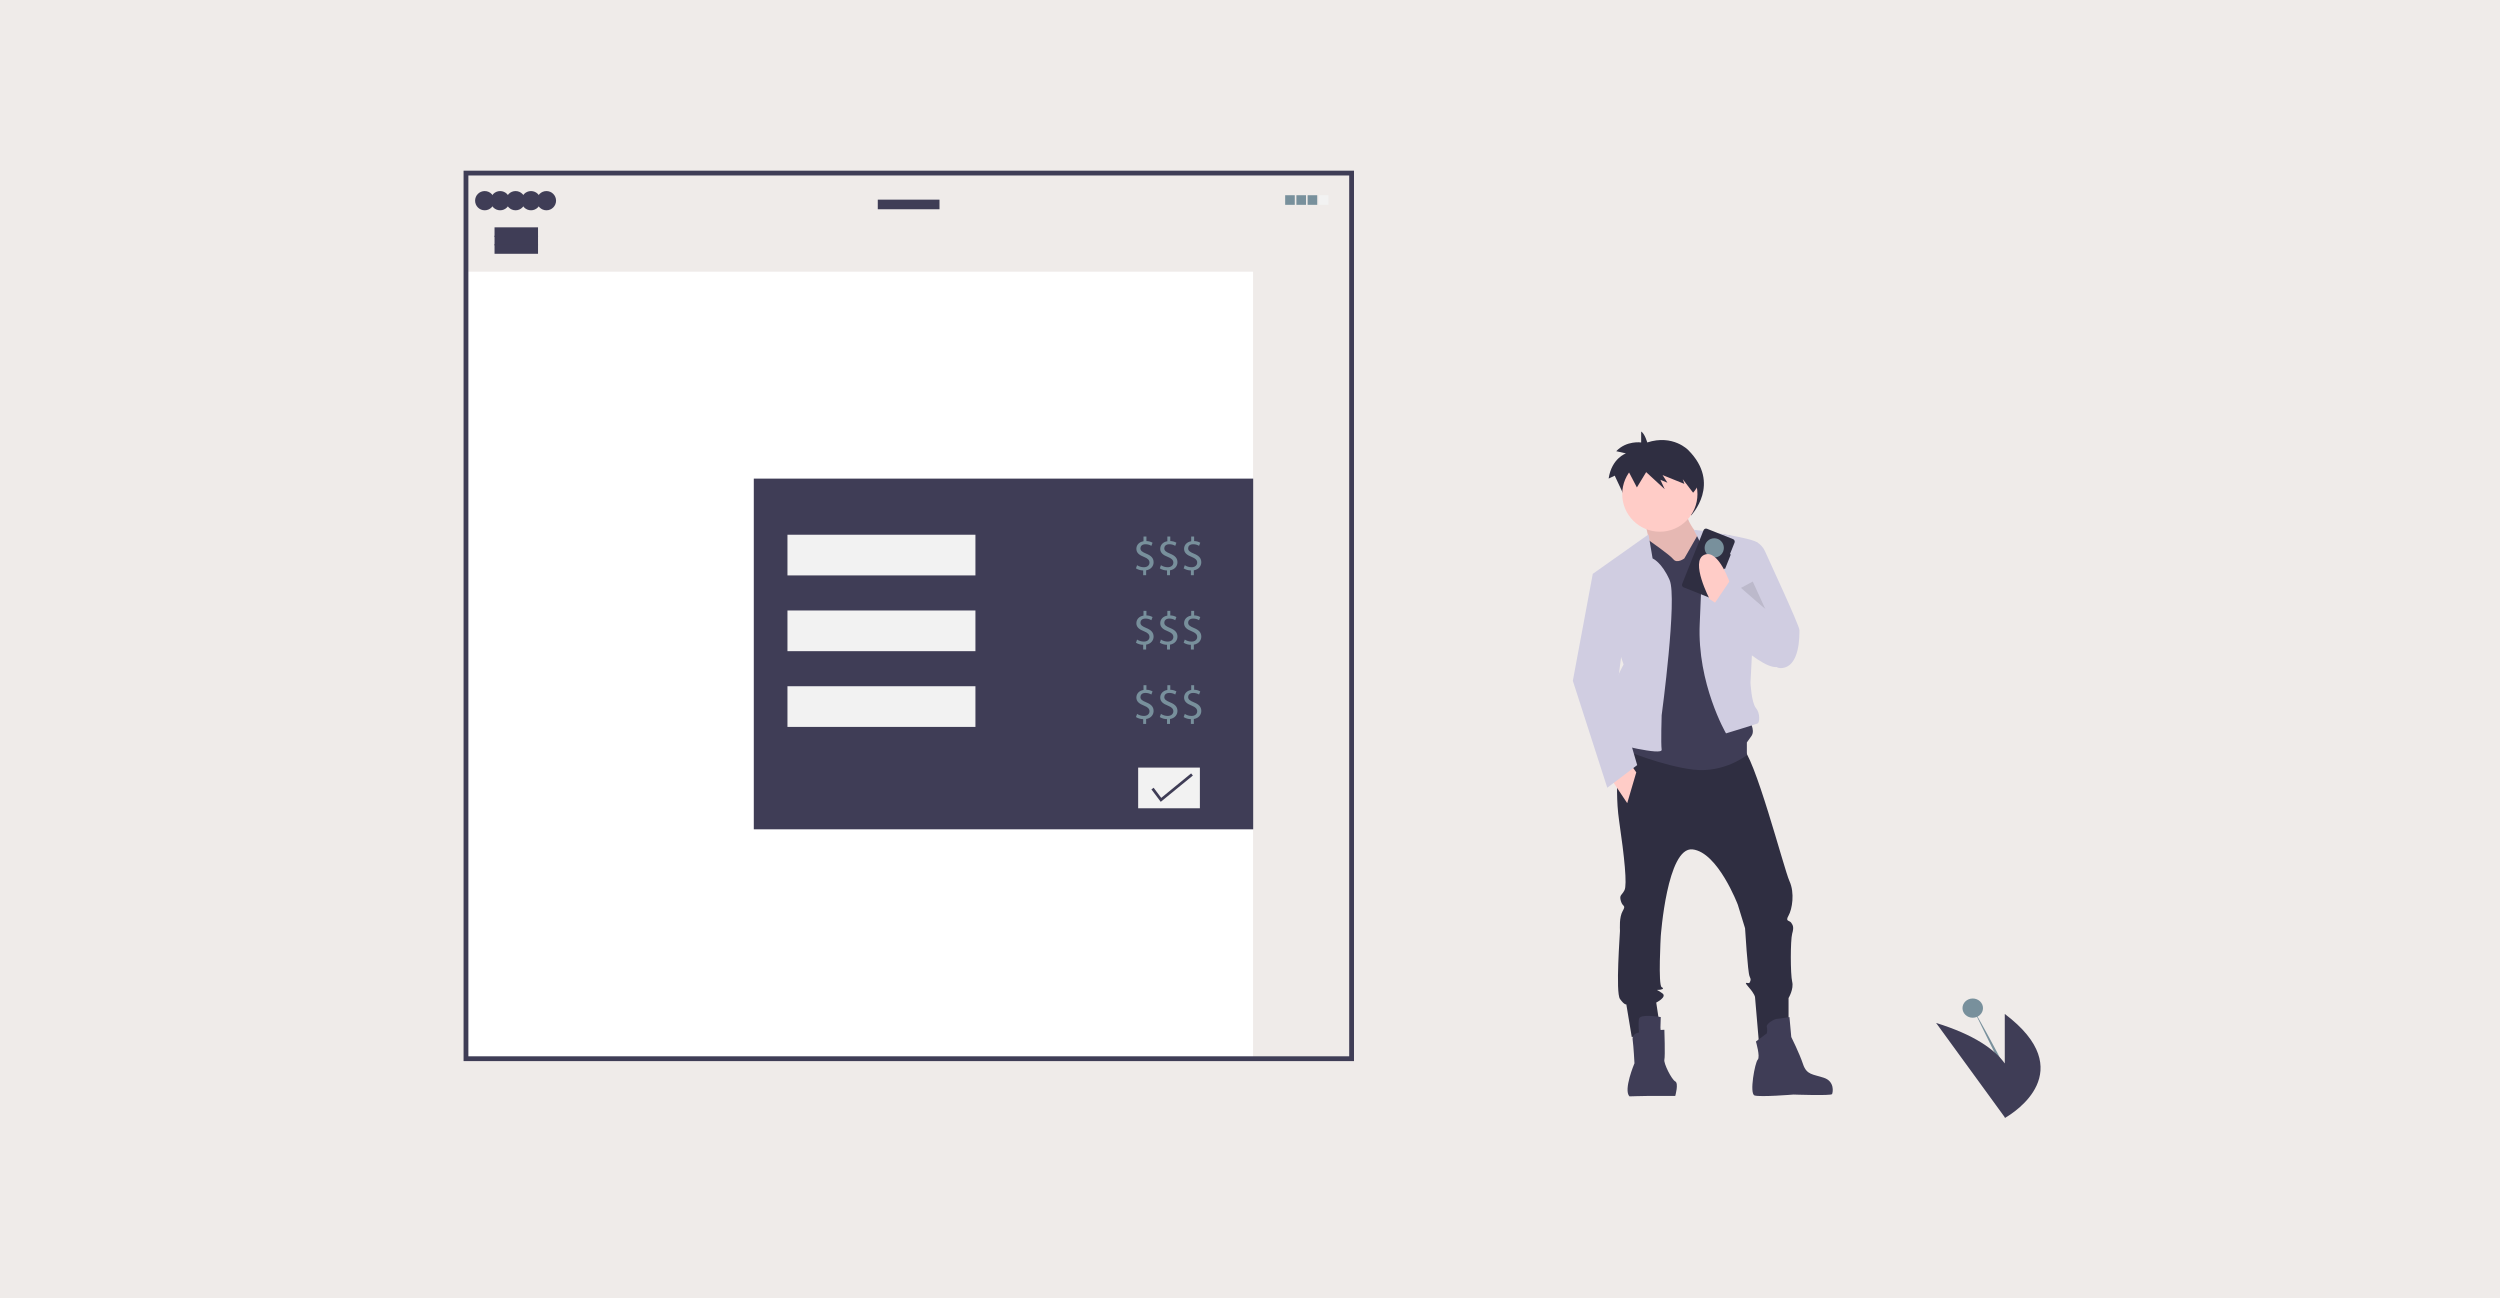<svg xmlns="http://www.w3.org/2000/svg" width="260" height="135" viewBox="0 0 260 135">
    <g fill="none" fill-rule="evenodd">
        <g>
            <g>
                <g>
                    <path fill="#EFEBE9" d="M0 0H260V135H0z" transform="translate(-621 -259) translate(621 259)"/>
                    <g>
                        <g fill-rule="nonzero" transform="translate(-621 -259) translate(621 259) translate(48 18) translate(153.354 86.118)">
                            <ellipse cx="3.811" cy=".726" fill="#78909C" rx="1.066" ry="1"/>
                            <path fill="#78909C" d="M3.81.726s5.066 8.8 4.932 10.07"/>
                            <path fill="#3F3D56" d="M7.143 1.333V6.48C6.082 5.011 3.966 3.497 0 2.268l7.143 9.812v.074l.038-.021.013.016.028-.04c.832-.482 7.812-4.828-.08-10.776z"/>
                        </g>
                        <g fill-rule="nonzero" transform="translate(-621 -259) translate(621 259) translate(48 18) translate(115.575 26.878)">
                            <path fill="#2F2E41" d="M7.739 1.138S7.486.228 7.106 0v1.138S5.59.91 4.514 2.048l1.011.228S4.04 2.77 3.723 4.894l.633-.304 1.707 3.642L7.138 6.26l2.15 2.2-.506-1.214.822.38-.57-.987 2.53 1.138-.19-.607.927 1.553s3.183-3.298-.294-6.788c0 0-1.581-1.67-4.268-.797z"/>
                            <path fill="#FFCCC7" d="M7.447 9.241s.942 3.582.66 4.054c-.283.47 2.733 3.016 2.733 3.016l2.922-.566.189-4.053s-2.64-2.262-2.074-3.959l-4.43 1.508z"/>
                            <path fill="#000" d="M7.447 9.241s.942 3.582.66 4.054c-.283.47 2.733 3.016 2.733 3.016l2.922-.566.189-4.053s-2.64-2.262-2.074-3.959l-4.43 1.508z" opacity=".1"/>
                            <path fill="#2F2E41" d="M4.996 31.864s-.754 4.713-.189 8.578c.566 3.864.849 6.692.566 7.258-.283.565-.566.471-.377 1.131.188.66.565.377.188 1.037-.377.66-.282 1.79-.282 2.074 0 .282-.472 6.41 0 7.07.47.659.66.565.66.565l.565 3.393 3.016-.471-.47-3.11s1.13-.566.659-.943c-.471-.377-.754-.377-.471-.377.282 0 .754-.095.377-.283-.377-.189-.095-5.279-.095-5.279s.66-9.332 3.3-9.049c2.639.283 4.713 5.75 4.713 5.75l.754 2.45s.282 4.62.471 4.997c.188.377.094.471 0 .66-.094.188-.754-.283-.094.47.66.755.66 1.038.66 1.038l.424 4.948 3.063-1.932v-2.922s.566-.943.377-1.697c-.188-.754-.188-4.336 0-4.996.189-.66.094-.848-.094-1.13-.189-.284-.66-.095-.283-.755.377-.66.66-2.356.094-3.582-.565-1.225-3.676-13.29-4.995-13.95-1.32-.66-12.537-.943-12.537-.943z"/>
                            <path fill="#3F3D56" d="M9.143 60.896s-2.168-.377-2.262.189c-.094.566 0 1.414 0 1.414s-.754.094-.66.754c.095.66.189 2.45.189 2.45s-1.178 2.781-.519 3.441c.007.007 1.302-.047 2.046-.047h2.715s.377-1.32 0-1.508c-.377-.189-1.226-1.885-1.132-2.262.095-.377 0-3.11 0-3.11l-.416.023.04-1.344zM20.172 62.593l-1.131.848s.471 1.603.188 1.886c-.282.282-.895 3.534-.33 3.723.566.189 4.054-.094 4.054-.094s3.911.141 4.006-.047c.094-.189.283-1.32-.849-1.697-1.13-.377-1.79-.283-2.168-1.414-.377-1.131-1.225-2.828-1.225-2.828l-.189-2.074s-1.13.189-1.32.189c-.188 0-1.13.471-1.036.848.057.216.057.444 0 .66z"/>
                            <circle cx="9.049" cy="6.508" r="3.912" fill="#FFCCC7"/>
                            <path fill="#3F3D56" d="M11.594 13.2l1.414-2.471s3.3-.168 3.488.209c.188.377 1.79 19.04 1.79 19.04s.755 1.038.283 1.697l-.47.66v1.32s-2.357 1.885-5.562 1.508-7.258-2.074-7.258-2.074l.848-5.278-.094-15.553 1.899-.926s2.154 1.491 2.531 1.963c.377.47 1.131-.095 1.131-.095z"/>
                            <path fill="#D0CDE1" d="M8.295 13.2l-.424-2.498-5.797 4.1 3.205 9.427s-1.98 3.582-1.603 4.901c.377 1.32.566 3.3.566 3.3s5.09 1.32 4.996.66c-.095-.66 0-3.583 0-3.583s1.648-12.207.824-14.068C9.238 13.577 8.295 13.2 8.295 13.2zM13.48 11.975l-.896-1.744c0-.055 6.362.825 6.645 1.367l-.754 14.516s.094 2.074.566 2.64c.471.565.377 1.508.188 1.602-.188.094-3.299 1.037-3.299 1.037s-3.016-5.185-2.733-11.406c.282-6.221.282-8.012.282-8.012z"/>
                            <path fill="#D0CDE1" d="M18.098 11.692l.998-.212c.391.22.702.558.887.966.283.66 3.582 7.73 3.582 8.2 0 .472.095 3.96-1.98 3.96-2.073 0-3.675-8.86-3.675-8.86l.188-4.054z"/>
                            <path fill="#FFCCC7" d="M3.959 36.106L5.656 38.651 6.598 35.446 5.939 34.503z"/>
                            <path fill="#D0CDE1" d="M2.922 14.897L2.074 14.803 0 25.926 3.582 37.048 6.693 34.692 4.525 27.245 5.279 21.495z"/>
                            <path fill="#2F2E41" d="M13.133 5.404c-.518-1.888-2.138-3.266-4.057-3.266-1.383 0-2.61.716-3.383 1.822l.968 1.855.965-1.592 1.93 1.775-.454-.979.738.306-.51-.796 2.27.918-.17-.49 1.078 1.408c.251-.29.461-.614.625-.96z"/>
                            <path fill="#000" d="M17.486 16.264L20.025 18.478 18.711 15.604z" opacity=".1"/>
                            <path fill="#2F2E41" d="M16.43 12.788l-.09-.035.479-1.2c.027-.069.026-.145-.003-.213-.03-.068-.084-.12-.153-.148l-2.709-1.079c-.068-.027-.145-.026-.212.003-.068.03-.121.084-.149.153l-2.221 5.58c-.057.143.012.305.155.361l2.709 1.079c.068.027.145.026.213-.003.067-.03.12-.084.148-.152l1.146-2.88.088.036.598-1.502z"/>
                            <circle cx="14.706" cy="12.102" r="1" fill="#78909C"/>
                            <path fill="#FFCCC7" d="M16.401 15.934s-1.225-3.77-2.733-3.11c-1.508.66.565 4.618.565 4.618l1.32.848.848-2.356z"/>
                            <path fill="#D0CDE1" d="M22.905 20.741l-6.598-5.184-2.356 3.487s6.22 6.599 7.635 5.28c1.414-1.32 1.32-3.583 1.32-3.583z"/>
                        </g>
                        <g transform="translate(-621 -259) translate(621 259) translate(48 18)">
                            <path fill="#FFF" fill-rule="nonzero" d="M0.345 10.257H82.318V92.23H0.345z"/>
                            <path stroke="#3F3D56" stroke-width=".5" d="M0.461 0H92.566V92.105H0.461z"/>
                            <circle cx="2.41" cy="2.871" r="1" fill="#3F3D56" fill-rule="nonzero"/>
                            <circle cx="4.015" cy="2.871" r="1" fill="#3F3D56" fill-rule="nonzero"/>
                            <circle cx="5.62" cy="2.871" r="1" fill="#3F3D56" fill-rule="nonzero"/>
                            <circle cx="7.225" cy="2.871" r="1" fill="#3F3D56" fill-rule="nonzero"/>
                            <circle cx="8.83" cy="2.871" r="1" fill="#3F3D56" fill-rule="nonzero"/>
                            <path fill="#3F3D56" fill-rule="nonzero" d="M43.289 2.763H49.708V3.763H43.289zM3.432 5.643H7.955V6.643H3.432z"/>
                            <path fill="#3F3D56" fill-rule="nonzero" d="M3.432 6.518H7.955V7.518H3.432z"/>
                            <path fill="#3F3D56" fill-rule="nonzero" d="M3.432 7.394H7.955V8.394H3.432z"/>
                            <g fill-rule="nonzero">
                                <path fill="#3F3D56" d="M0 0H51.937V36.473H0z" transform="translate(30.395 31.776)"/>
                                <path fill="#F2F2F2" d="M3.501 5.836H23.05V10.067H3.501zM39.974 30.054H46.393V34.285H39.974zM3.501 13.714H23.05V17.945H3.501zM3.501 21.592H23.05V25.823H3.501z" transform="translate(30.395 31.776)"/>
                                <path fill="#78909C" d="M40.495 10.046v-.495c-.265-.001-.525-.076-.75-.216l.117-.329c.21.137.456.21.707.211.348 0 .583-.2.583-.48 0-.27-.19-.437-.554-.584-.5-.196-.81-.422-.81-.849 0-.407.29-.716.742-.79V6.02h.304v.476c.223.002.443.061.637.172l-.122.324c-.187-.112-.401-.17-.618-.167-.378 0-.52.225-.52.422 0 .255.181.382.608.559.505.206.76.46.76.897 0 .388-.27.75-.775.834v.51h-.309zM42.975 10.046v-.495c-.265-.001-.525-.076-.75-.216l.118-.329c.21.137.455.21.706.211.348 0 .584-.2.584-.48 0-.27-.192-.437-.555-.584-.5-.196-.809-.422-.809-.849 0-.407.29-.716.74-.79V6.02h.305v.476c.223.002.443.061.637.172l-.122.324c-.187-.112-.4-.17-.618-.167-.378 0-.52.225-.52.422 0 .255.181.382.608.559.505.206.76.46.76.897 0 .388-.27.75-.775.834v.51h-.309zM45.456 10.046v-.495c-.266-.001-.526-.076-.75-.216l.117-.329c.21.137.455.21.706.211.348 0 .584-.2.584-.48 0-.27-.192-.437-.555-.584-.5-.196-.809-.422-.809-.849 0-.407.29-.716.74-.79V6.02h.305v.476c.224.002.443.061.638.172l-.123.324c-.187-.112-.4-.17-.618-.167-.378 0-.52.225-.52.422 0 .255.182.382.608.559.505.206.76.46.76.897 0 .388-.27.75-.775.834v.51h-.308zM40.495 17.778v-.495c-.265 0-.525-.076-.75-.216l.117-.328c.21.136.456.21.707.21.348 0 .583-.2.583-.48 0-.27-.19-.437-.554-.584-.5-.196-.81-.422-.81-.848 0-.407.29-.716.742-.79v-.495h.304v.475c.223.002.443.061.637.172l-.122.324c-.187-.111-.401-.17-.618-.167-.378 0-.52.226-.52.422 0 .255.181.382.608.559.505.206.76.461.76.897 0 .388-.27.75-.775.834v.51h-.309zM42.975 17.778v-.495c-.265 0-.525-.076-.75-.216l.118-.328c.21.136.455.21.706.21.348 0 .584-.2.584-.48 0-.27-.192-.437-.555-.584-.5-.196-.809-.422-.809-.848 0-.407.29-.716.74-.79v-.495h.305v.475c.223.002.443.061.637.172l-.122.324c-.187-.111-.4-.17-.618-.167-.378 0-.52.226-.52.422 0 .255.181.382.608.559.505.206.76.461.76.897 0 .388-.27.75-.775.834v.51h-.309zM45.456 17.778v-.495c-.266 0-.526-.076-.75-.216l.117-.328c.21.136.455.21.706.21.348 0 .584-.2.584-.48 0-.27-.192-.437-.555-.584-.5-.196-.809-.422-.809-.848 0-.407.29-.716.74-.79v-.495h.305v.475c.224.002.443.061.638.172l-.123.324c-.187-.111-.4-.17-.618-.167-.378 0-.52.226-.52.422 0 .255.182.382.608.559.505.206.76.461.76.897 0 .388-.27.75-.775.834v.51h-.308zM40.495 25.51v-.495c-.265 0-.525-.075-.75-.216l.117-.328c.21.136.456.21.707.21.348 0 .583-.2.583-.48 0-.27-.19-.436-.554-.584-.5-.196-.81-.421-.81-.848 0-.407.29-.716.742-.79v-.495h.304v.476c.223.001.443.06.637.171l-.122.324c-.187-.111-.401-.169-.618-.167-.378 0-.52.226-.52.422 0 .255.181.383.608.56.505.205.76.46.76.897 0 .387-.27.75-.775.834v.51h-.309zM42.975 25.51v-.495c-.265 0-.525-.075-.75-.216l.118-.328c.21.136.455.21.706.21.348 0 .584-.2.584-.48 0-.27-.192-.436-.555-.584-.5-.196-.809-.421-.809-.848 0-.407.29-.716.74-.79v-.495h.305v.476c.223.001.443.06.637.171l-.122.324c-.187-.111-.4-.169-.618-.167-.378 0-.52.226-.52.422 0 .255.181.383.608.56.505.205.76.46.76.897 0 .387-.27.75-.775.834v.51h-.309zM45.456 25.51v-.495c-.266 0-.526-.075-.75-.216l.117-.328c.21.136.455.21.706.21.348 0 .584-.2.584-.48 0-.27-.192-.436-.555-.584-.5-.196-.809-.421-.809-.848 0-.407.29-.716.74-.79v-.495h.305v.476c.224.001.443.06.638.171l-.123.324c-.187-.111-.4-.169-.618-.167-.378 0-.52.226-.52.422 0 .255.182.383.608.56.505.205.76.46.76.897 0 .387-.27.75-.775.834v.51h-.308z" transform="translate(30.395 31.776)"/>
                                <path fill="#3F3D56" d="M42.322 33.615L41.352 32.322 41.582 32.149 42.372 33.203 45.482 30.658 45.664 30.88z" transform="translate(30.395 31.776)"/>
                            </g>
                            <path fill="#78909C" fill-rule="nonzero" d="M85.657 2.303H86.657V3.303H85.657zM86.825 2.303H87.825V3.303H86.825zM87.992 2.303H88.992V3.303H87.992z"/>
                            <path fill="#F2F2F2" fill-rule="nonzero" d="M89.159 2.303H90.159V3.303H89.159z"/>
                        </g>
                    </g>
                </g>
            </g>
        </g>
    </g>
</svg>
